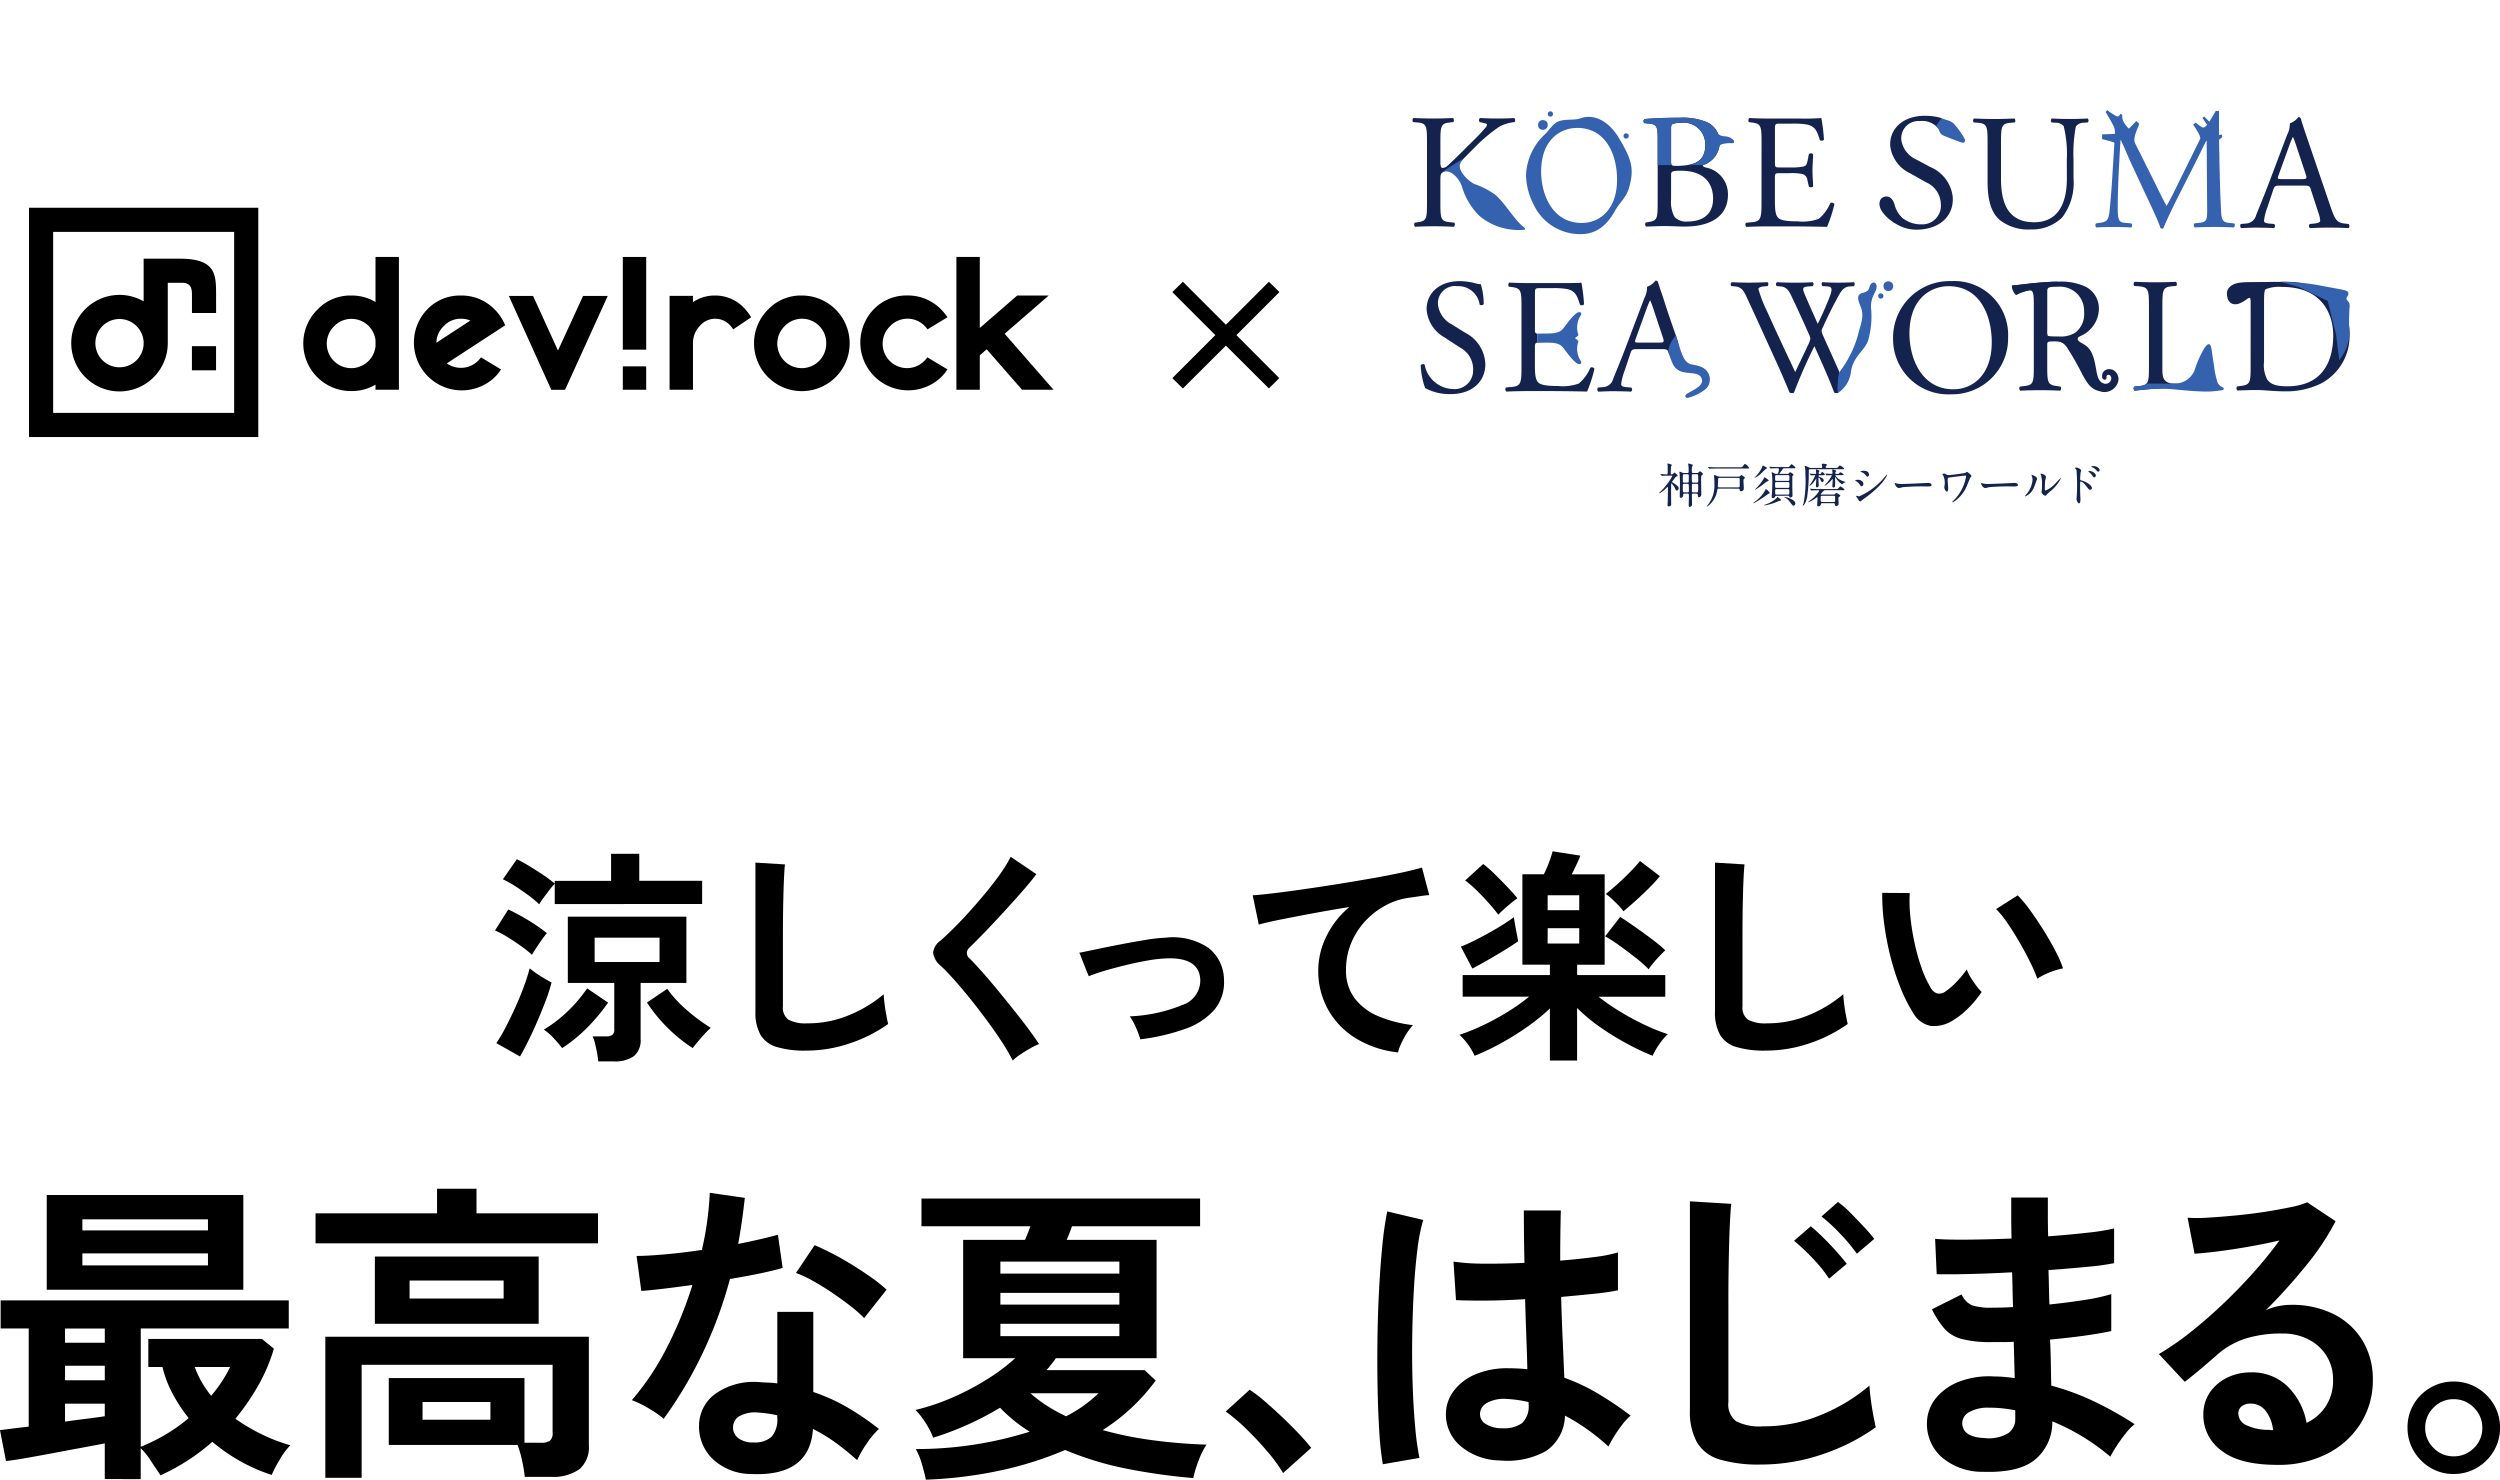 <svg xmlns="http://www.w3.org/2000/svg" xmlns:xlink="http://www.w3.org/1999/xlink" width="258.414" height="152.948" viewBox="0 0 258.414 152.948">
  <defs>
    <linearGradient id="linear-gradient" x1="-33.135" y1="24.512" x2="-33.595" y2="23.511" gradientUnits="objectBoundingBox">
      <stop offset="0" stop-color="#3462af"/>
      <stop offset="0.658" stop-color="#3462af"/>
      <stop offset="1" stop-color="#14224e"/>
    </linearGradient>
    <linearGradient id="linear-gradient-2" x1="-47.071" y1="101.124" x2="-46.517" y2="100.916" xlink:href="#linear-gradient"/>
    <linearGradient id="linear-gradient-3" x1="-15.004" y1="10.741" x2="-15.004" y2="11.461" xlink:href="#linear-gradient"/>
    <linearGradient id="linear-gradient-4" x1="-74.318" y1="53.555" x2="-73.357" y2="54.248" gradientUnits="objectBoundingBox">
      <stop offset="0" stop-color="#14224e"/>
      <stop offset="0.342" stop-color="#3462af"/>
      <stop offset="1" stop-color="#3462af"/>
    </linearGradient>
    <linearGradient id="linear-gradient-5" x1="-97.642" y1="50.023" x2="-98.405" y2="49.016" gradientUnits="objectBoundingBox">
      <stop offset="0" stop-color="#14224e"/>
      <stop offset="0.342" stop-color="#3462af"/>
    </linearGradient>
    <linearGradient id="linear-gradient-6" x1="-48.164" y1="-815.446" x2="-49.037" y2="-815.453" xlink:href="#linear-gradient"/>
    <radialGradient id="radial-gradient" cx="0.514" cy="0.523" r="0.535" gradientTransform="translate(2.174) scale(1.109 1)" gradientUnits="objectBoundingBox">
      <stop offset="0.062" stop-color="#003168"/>
      <stop offset="0.734" stop-color="#003168"/>
      <stop offset="1" stop-color="#3462af"/>
    </radialGradient>
    <linearGradient id="linear-gradient-7" x1="-55.178" y1="59.354" x2="-54.695" y2="59.333" gradientUnits="objectBoundingBox">
      <stop offset="0" stop-color="#3462af"/>
      <stop offset="0.3" stop-color="#3462af"/>
      <stop offset="0.7" stop-color="#14224e"/>
    </linearGradient>
    <linearGradient id="linear-gradient-8" x1="-30.116" y1="16.911" x2="-30.623" y2="17.144" xlink:href="#linear-gradient-7"/>
    <linearGradient id="linear-gradient-9" x1="-25.284" y1="19.217" x2="-25.96" y2="18.34" gradientUnits="objectBoundingBox">
      <stop offset="0" stop-color="#3462af"/>
      <stop offset="0.658" stop-color="#3462af"/>
      <stop offset="0.962" stop-color="#14224e"/>
    </linearGradient>
    <linearGradient id="linear-gradient-10" x1="-23.509" y1="28.182" x2="-22.626" y2="27.876" gradientUnits="objectBoundingBox">
      <stop offset="0.313" stop-color="#14224e"/>
      <stop offset="0.585" stop-color="#3462af"/>
      <stop offset="1" stop-color="#3462af"/>
    </linearGradient>
    <linearGradient id="linear-gradient-11" x1="-51.566" y1="21.586" x2="-51.965" y2="20.901" gradientUnits="objectBoundingBox">
      <stop offset="0" stop-color="#3462af"/>
      <stop offset="0.437" stop-color="#3462af"/>
      <stop offset="0.665" stop-color="#14224e"/>
    </linearGradient>
    <radialGradient id="radial-gradient-2" cx="0.055" cy="0.625" r="0.777" gradientTransform="matrix(0.75, -0.964, 0.927, 0.09, -25.423, -42.065)" gradientUnits="objectBoundingBox">
      <stop offset="0.5" stop-color="#14224e"/>
      <stop offset="0.997" stop-color="#3462af"/>
    </radialGradient>
    <linearGradient id="linear-gradient-12" x1="-23.453" y1="27.755" x2="-23.487" y2="28.695" gradientUnits="objectBoundingBox">
      <stop offset="0" stop-color="#3462af"/>
      <stop offset="0.4" stop-color="#3462af"/>
      <stop offset="0.8" stop-color="#14224e"/>
    </linearGradient>
  </defs>
  <g id="グループ_14042" data-name="グループ 14042" transform="translate(-210 -159)">
    <g id="グループ_13891" data-name="グループ 13891" transform="translate(18.656 116.196)">
      <g id="グループ_13879" data-name="グループ 13879" transform="translate(312.523 71.927)">
        <path id="パス_118215" data-name="パス 118215" d="M368.006,96.365l-1.088-1.07,4.446-4.446L366.918,86.4l1.088-1.07,4.446,4.446,4.446-4.446,1.089,1.07-4.446,4.446,4.428,4.446-1.07,1.07-4.446-4.428Z" transform="translate(-366.918 -85.332)"/>
      </g>
      <g id="グループ_13886" data-name="グループ 13886" transform="translate(194.344 64.278)">
        <g id="グループ_13882" data-name="グループ 13882">
          <g id="グループ_13880" data-name="グループ 13880">
            <path id="パス_118216" data-name="パス 118216" d="M215.548,76.657V95.366H196.839V76.657h18.709m2.494-2.495h-23.7v23.7h23.7v-23.7Z" transform="translate(-194.344 -74.162)"/>
          </g>
          <g id="グループ_13881" data-name="グループ 13881" transform="translate(4.366 5.265)">
            <path id="パス_118217" data-name="パス 118217" d="M211.945,81.851H208.2v4.411a4.989,4.989,0,1,0,2.495,4.32c0-.06,0-.121,0-.18V84.346h1.493c.89,0,1.007.559,1.007,1.247v1.871h2.494V85.593C215.686,83.527,215.7,81.851,211.945,81.851Zm-6.237,11.226a2.495,2.495,0,1,1,2.493-2.54c0,.015,0,.03,0,.045s0,.03,0,.045A2.494,2.494,0,0,1,205.708,93.077Z" transform="translate(-200.719 -81.851)"/>
          </g>
          <rect id="長方形_8414" data-name="長方形 8414" width="2.494" height="2.495" transform="translate(16.838 14.308)"/>
        </g>
        <g id="グループ_13885" data-name="グループ 13885" transform="translate(28.377 5.086)">
          <rect id="長方形_8415" data-name="長方形 8415" width="2.418" height="9.583" transform="translate(33 0)"/>
          <rect id="長方形_8416" data-name="長方形 8416" width="2.417" height="2.417" transform="translate(33 11.309)"/>
          <path id="パス_118218" data-name="パス 118218" d="M243.22,86.246a4.814,4.814,0,0,0-2.51-.671,4.683,4.683,0,0,0-3.492,1.455,4.92,4.92,0,0,0,3.492,8.422,4.861,4.861,0,0,0,2.51-.662v.527h2.417V81.589H243.22Zm0,4.6a2.528,2.528,0,1,1-4.267-2.109A2.5,2.5,0,0,1,243.22,90.2Z" transform="translate(-235.782 -81.589)"/>
          <path id="パス_118219" data-name="パス 118219" d="M308.712,87.41a4.684,4.684,0,0,0-3.492,1.455,4.942,4.942,0,1,0,3.492-1.455Zm2.529,4.948a2.529,2.529,0,1,1-4.285-1.789,2.477,2.477,0,0,1,3.558-.013A2.429,2.429,0,0,1,311.241,92.358Z" transform="translate(-257.216 -83.424)"/>
          <path id="パス_118220" data-name="パス 118220" d="M271.847,93.121l-2.573-5.646h-2.507l4.388,9.7h1.424l4.409-9.7h-2.549Z" transform="translate(-245.548 -83.444)"/>
          <g id="グループ_13883" data-name="グループ 13883" transform="translate(57.471 3.986)">
            <path id="パス_118221" data-name="パス 118221" d="M326.717,93.8a2.914,2.914,0,0,1-.3.355,2.521,2.521,0,1,1-3.539-3.59,2.477,2.477,0,0,1,3.557-.013,2.6,2.6,0,0,1,.3.355l2.056-1.249a5.03,5.03,0,0,0-.662-.816,4.775,4.775,0,0,0-3.492-1.436,4.684,4.684,0,0,0-3.492,1.455,4.946,4.946,0,0,0,7,6.985,5,5,0,0,0,.648-.8Z" transform="translate(-319.706 -87.41)"/>
          </g>
          <g id="グループ_13884" data-name="グループ 13884" transform="translate(11.327 3.986)">
            <path id="パス_118222" data-name="パス 118222" d="M259.033,94.159a2.528,2.528,0,0,1-3.23.266l3.934-2.565,2.1-1.368a4.573,4.573,0,0,0-.333-.668,4.936,4.936,0,0,0-.759-.978,4.776,4.776,0,0,0-3.492-1.436,4.683,4.683,0,0,0-3.492,1.455,4.946,4.946,0,0,0,7,6.985,5,5,0,0,0,.648-.8L259.334,93.8A2.913,2.913,0,0,1,259.033,94.159Zm-3.539-3.59a2.359,2.359,0,0,1,1.757-.759,2.531,2.531,0,0,1,.988.184l-3.514,2.3A2.4,2.4,0,0,1,255.494,90.569Z" transform="translate(-252.322 -87.41)"/>
          </g>
          <path id="パス_118223" data-name="パス 118223" d="M298.867,88.845a4.093,4.093,0,0,0-3.143-1.436,3.964,3.964,0,0,0-2.274.685v-.651h-2.418v9.708h2.418V92.309a2.533,2.533,0,0,1,.693-1.741,2.079,2.079,0,0,1,3.2-.013,2.556,2.556,0,0,1,.266.355l1.851-1.249A5,5,0,0,0,298.867,88.845Z" transform="translate(-253.197 -83.423)"/>
          <path id="パス_118224" data-name="パス 118224" d="M341.108,95.316h3.258l-5.055-5.788,4.555-3.953h-3.258l-3.865,3.355v-7.34h-2.418V95.316h2.418V91.757l.715-.621Z" transform="translate(-266.843 -81.589)"/>
        </g>
      </g>
      <g id="グループ_13890" data-name="グループ 13890" transform="translate(325.242 42.804)">
        <rect id="長方形_8417" data-name="長方形 8417" width="121.102" height="64.506" transform="translate(0)" fill="none"/>
        <g id="グループ_13889" data-name="グループ 13889" transform="translate(12.11 11.382)">
          <g id="グループ_13887" data-name="グループ 13887" transform="translate(25.493 36.516)">
            <path id="パス_118225" data-name="パス 118225" d="M441.411,114.019c-.136,0-.446,0-.62.01a.764.764,0,0,1-.1.015c-.019,0-.029-.015-.044-.034l-.092-.112c-.019-.019-.024-.024-.024-.034s.01-.01.019-.01c.1,0,.523.034.61.034.126,0,.126-.044.126-.441v-.368c0-.039-.029-.209-.029-.243s0-.077.058-.077c.01,0,.31.088.31.092.038.014.087.049.087.087,0,.019-.068.092-.077.112a4.513,4.513,0,0,0-.034.649c0,.151,0,.189.092.189a.2.2,0,0,0,.155-.068c.107-.107.121-.116.15-.116s.325.262.325.329c0,.034-.005.034-.107.053-.073.01-.155.121-.334.364-.131.175-.145.194-.145.213s0,.034.073.073a2.526,2.526,0,0,1,.514.378.255.255,0,0,1,.092.2.241.241,0,0,1-.2.247c-.068,0-.077-.019-.155-.194a2.011,2.011,0,0,0-.388-.557c-.029,0-.029.038-.029.053,0,.14-.01.781-.01.906,0,.194.01,1.052.01,1.226,0,.082,0,.1-.092.155a.272.272,0,0,1-.145.044c-.112,0-.14-.053-.14-.136s.024-.359.024-.422c0-.247.02-1.071.02-1.3,0-.145,0-.16-.029-.16a.653.653,0,0,0-.107.088,3.768,3.768,0,0,1-.741.591c-.014,0-.025-.01-.025-.034s.025-.058.088-.116a6.575,6.575,0,0,0,1.255-1.628c0-.063-.062-.063-.116-.063Zm2.515,1.851c-.14,0-.14.063-.14.247,0,.116.014.707.014.838a.275.275,0,0,1-.044.184.291.291,0,0,1-.2.107c-.1,0-.1-.107-.1-.146,0-.068.02-.8.02-.886,0-.305,0-.344-.145-.344h-.31c-.136,0-.136.077-.136.189a.261.261,0,0,1-.223.252c-.131,0-.131-.131-.131-.179,0-.189.019-1.1.019-1.313,0-.179-.014-.877-.029-1a1.259,1.259,0,0,1-.029-.155c0-.014,0-.058.049-.058.01,0,.228.088.242.1a.518.518,0,0,0,.223.039h.305c.14,0,.14-.068.14-.194s0-.272-.014-.475c0-.034-.034-.208-.034-.247s.01-.073.053-.073a1.249,1.249,0,0,1,.126.044c.267.073.3.082.3.14a1.167,1.167,0,0,1-.082.146,1.887,1.887,0,0,0-.02.484c0,.077,0,.175.146.175h.368a.19.19,0,0,0,.165-.058c.087-.082.121-.112.16-.112.063,0,.3.175.3.276,0,.044-.014.058-.092.121s-.088.068-.088.388c0,.151.01.906.01,1.081,0,.068.01.407.01.485,0,.3-.228.32-.242.32-.116,0-.116-.121-.116-.228,0-.131-.073-.14-.155-.14Zm-.606-1.134a.126.126,0,0,0,.131-.068c.015-.038.015-.416.015-.479,0-.286,0-.32-.146-.32h-.329c-.049,0-.112.01-.131.063a3.736,3.736,0,0,0-.014.455c0,.31,0,.349.145.349Zm-.329.126c-.145,0-.145.058-.145.281,0,.475,0,.528.038.567a.153.153,0,0,0,.112.034h.335c.145,0,.145-.063.145-.252,0-.63-.015-.63-.155-.63Zm1.3-.126c.151,0,.151-.058.151-.325,0-.542-.01-.542-.155-.542h-.368c-.145,0-.145.058-.145.252a4.879,4.879,0,0,0,.02.557c.029.058.1.058.131.058Zm-.368.126c-.141,0-.141,0-.141.538,0,.31,0,.344.146.344h.363a.12.12,0,0,0,.127-.063,5.755,5.755,0,0,0,.019-.664c0-.121-.044-.155-.146-.155Z" transform="translate(-440.403 -112.749)" fill="#14224e"/>
            <path id="パス_118226" data-name="パス 118226" d="M448.836,115.387c-.136,0-.136.034-.165.194a2.523,2.523,0,0,1-1.057,1.676.021.021,0,0,1-.019-.019,1.036,1.036,0,0,1,.083-.131,3.274,3.274,0,0,0,.7-2.239c0-.116,0-.383-.024-.635,0-.034-.014-.175-.014-.2s0-.049.038-.049.33.121.393.14a.8.8,0,0,0,.218.029h1.875a.247.247,0,0,0,.189-.077c.078-.073.088-.083.116-.083.049,0,.364.213.364.281,0,.029-.112.126-.126.15a.285.285,0,0,0-.024.126c0,.121.034.668.034.78s0,.325-.29.325c-.116,0-.116-.024-.136-.164-.015-.1-.1-.1-.155-.1ZM451,113.182c.218,0,.242,0,.335-.125.131-.19.145-.209.2-.209.121,0,.412.305.412.4,0,.068-.024.068-.251.068h-3.1c-.427,0-.567.01-.611.01a.934.934,0,0,1-.106.014c-.015,0-.025-.014-.039-.034l-.1-.111c-.019-.02-.019-.025-.019-.029a.013.013,0,0,1,.014-.014c.034,0,.184.019.218.019.238.01.436.014.664.014Zm-.155,2.079c.092,0,.15-.024.15-.14s0-.6,0-.712c0-.131-.1-.131-.16-.131h-1.9c-.17,0-.175.043-.175.3,0,.083-.024.47-.024.557,0,.126.092.126.145.126Z" transform="translate(-442.67 -112.78)" fill="#14224e"/>
            <path id="パス_118227" data-name="パス 118227" d="M455.922,115.442a1.128,1.128,0,0,1,.4.4c0,.039-.014.044-.145.087a13.352,13.352,0,0,1-1.522.984c-.014,0-.029,0-.029-.019,0-.029.126-.131.179-.17a3.492,3.492,0,0,0,1.071-1.211C455.878,115.481,455.883,115.442,455.922,115.442Zm-.31-2.432c.019,0,.383.2.383.2a.06.06,0,0,1,.029.053c0,.038-.024.053-.1.092a6.122,6.122,0,0,0-.485.455,2.257,2.257,0,0,1-.673.466c-.01,0-.02,0-.02-.015s.208-.227.233-.252a3.332,3.332,0,0,0,.567-.857,1.053,1.053,0,0,1,.029-.131A.056.056,0,0,1,455.612,113.01Zm.194,1.221c.029.019.373.257.388.281s0,.025,0,.039c0,.053-.014.058-.16.107-.063.019-.5.382-.6.451-.2.14-.6.407-.62.407a.018.018,0,0,1-.019-.019,1.421,1.421,0,0,1,.189-.208,4.91,4.91,0,0,0,.7-.907.717.717,0,0,1,.068-.136A.064.064,0,0,1,455.806,114.231Zm1.58,2.229c.1.077.1.1.1.121,0,.063-.068.063-.16.073-.039,0-.34.14-.4.164a5.619,5.619,0,0,1-1.144.315c-.014,0-.053,0-.053-.029s.01-.014.1-.049a3.4,3.4,0,0,0,1.183-.664,1.375,1.375,0,0,0,.077-.126C457.109,116.246,457.138,116.271,457.386,116.46Zm-.359-.32c-.034,0-.121,0-.145.063a.235.235,0,0,1-.228.17c-.131,0-.136-.092-.136-.131,0-.024.024-.334.029-.392.029-.465.034-.911.034-1.09a5.46,5.46,0,0,0-.039-.838c0-.029-.029-.16-.029-.184s.024-.034.044-.034a1.758,1.758,0,0,1,.3.151.349.349,0,0,0,.126.019h.083c.073,0,.1-.014.145-.155a1.208,1.208,0,0,0,.053-.325c0-.088-.039-.1-.112-.1h-.16c-.17,0-.373,0-.471.014-.014,0-.087.01-.1.01s-.029-.01-.044-.029l-.092-.112c-.019-.024-.024-.024-.024-.034s.01-.01.019-.01c.034,0,.184.015.214.015.223.01.441.019.664.019h.911c.2,0,.223,0,.262-.039s.193-.257.242-.257c.029,0,.392.277.392.349s-.062.073-.2.073h-.95c-.106,0-.121.025-.271.242a3.818,3.818,0,0,0-.228.315c0,.024.029.024.049.024h.8c.068,0,.087,0,.15-.077.029-.039.078-.1.107-.1s.349.179.349.257c0,.029-.019.049-.082.116a.116.116,0,0,0-.038.1v1.1c0,.131.019.722.019.844,0,.169-.179.2-.252.2s-.068-.039-.082-.1c-.02-.082-.088-.082-.131-.082Zm-.01-1.42c-.151,0-.151.087-.151.155,0,.427,0,.441.156.441H458.2c.151,0,.151-.039.151-.378,0-.145,0-.218-.146-.218Zm1.182-.126c.151,0,.151-.049.151-.315,0-.223,0-.277-.151-.277h-1.182a.15.15,0,0,0-.116.034c-.029.034-.029.063-.029.339,0,.155,0,.218.145.218Zm-.01,1.42c.155,0,.155-.049.155-.334,0-.175,0-.233-.155-.233h-1.158c-.145,0-.155.058-.155.184,0,.344,0,.383.16.383Zm-.349.232c.121,0,1.124.267,1.124.693a.23.23,0,0,1-.189.218c-.082,0-.1-.025-.3-.281a1.854,1.854,0,0,0-.538-.542.92.92,0,0,1-.116-.063C457.816,116.261,457.822,116.246,457.841,116.246Z" transform="translate(-444.887 -112.787)" fill="#14224e"/>
            <path id="パス_118228" data-name="パス 118228" d="M465.427,113.235c.2,0,.227,0,.31-.092.122-.145.136-.16.17-.16.063,0,.431.237.431.315s-.029.068-.257.068h-3.2c-.184,0-.184.034-.184.276a17.6,17.6,0,0,1-.165,2.573c-.145.732-.4.921-.446.921-.014,0-.019-.014-.019-.029s.077-.175.087-.208a11.951,11.951,0,0,0,.194-2.99,3.148,3.148,0,0,0-.053-.742c0-.019-.029-.1-.029-.111,0-.029.014-.039.034-.039a1.489,1.489,0,0,1,.325.126c.175.088.208.092.286.092h1.037c.068,0,.136,0,.136-.116,0-.039-.044-.218-.044-.257s.034-.063.082-.063.455.019.455.116c0,.029-.01.038-.092.121a.138.138,0,0,0-.034.106c0,.092.025.092.155.092Zm-.155,2.752c.077,0,.1-.014.165-.088.01-.014.068-.073.112-.073s.407.194.407.271c0,.049-.049.083-.136.146-.053.043-.063.058-.063.121,0,.019.024.518.024.538a.228.228,0,0,1-.242.262c-.145,0-.145-.087-.145-.164,0-.121-.1-.121-.14-.121h-1.158c-.039,0-.126,0-.141.087a.25.25,0,0,1-.281.233c-.092,0-.107-.063-.107-.121,0-.1.034-.611.034-.722,0-.029,0-.1-.029-.1s-.049.019-.116.073a3.074,3.074,0,0,1-.809.451s-.024,0-.024-.014.01-.029.063-.058.087-.063.15-.112c.77-.591.931-.979.931-1.008s-.029-.043-.053-.043c-.179,0-.407,0-.6.01-.014,0-.131.014-.14.014s-.029-.01-.044-.029l-.092-.112c-.024-.024-.024-.024-.024-.034s.014-.01.019-.01c.029,0,.179.014.213.014.14.005.388.02.664.02h1.739c.2,0,.223,0,.262-.034s.194-.237.252-.237.421.266.421.334c0,.034-.038.053-.077.058a1.442,1.442,0,0,1-.179,0h-1.672a.281.281,0,0,0-.247.087,2.472,2.472,0,0,0-.277.305c0,.053.049.053.077.053Zm-2.466-2.122c-.02-.02-.02-.025-.02-.029s0-.014.015-.014c.053,0,.484.034.566.034.063,0,.092-.029.092-.092,0-.014-.025-.291-.025-.31s.01-.058.049-.058c.014,0,.155.058.184.068.1.029.14.044.14.082,0,.02-.053.078-.058.092a.215.215,0,0,0-.029.121c0,.1.049.1.112.1.087,0,.1,0,.145-.087.034-.073.063-.112.107-.112.077,0,.271.209.271.257,0,.073-.092.073-.262.073h-.3a.077.077,0,0,0-.087.078.088.088,0,0,0,.073.082c.232.087.46.175.46.388a.168.168,0,0,1-.14.16c-.068,0-.116-.058-.179-.209-.029-.077-.126-.262-.189-.262-.024,0-.029.029-.034.053,0,.049,0,.164,0,.213,0,.088.029.519.029.543a.2.2,0,0,1-.175.208c-.112,0-.116-.112-.116-.145,0-.087.039-.616.039-.717,0-.025,0-.049-.01-.049-.029.043-.238.353-.291.412a1.411,1.411,0,0,1-.426.368.011.011,0,0,1-.01-.01,3.535,3.535,0,0,1,.2-.3,5.046,5.046,0,0,0,.421-.766c0-.049-.049-.053-.073-.053-.049,0-.305.025-.344.025-.015,0-.025-.015-.044-.034Zm2.461,2.888c.155,0,.155-.034.155-.34,0-.252-.005-.3-.155-.3h-1.192c-.136,0-.15.048-.15.174,0,.446,0,.466.16.466Zm.252-2.772c-.029,0-.073,0-.073.039a1.384,1.384,0,0,0,.707.542c.053.025.359.131.359.14s-.025.025-.053.029a.494.494,0,0,0-.218.112c-.014.014-.082.087-.1.087a1.925,1.925,0,0,1-.562-.547c-.039-.058-.112-.17-.14-.214-.02,0-.02.053-.02.107,0,.112,0,.659,0,.751s-.029.232-.169.232c-.116,0-.116-.106-.116-.155,0-.025.039-.567.039-.674,0-.019,0-.048-.02-.048s-.029.014-.044.029a2.8,2.8,0,0,1-.411.422,1.241,1.241,0,0,1-.373.242s-.014,0-.014-.01a1.915,1.915,0,0,1,.175-.194,3.75,3.75,0,0,0,.591-.853c0-.034-.044-.034-.063-.034-.068,0-.417.02-.455.02-.014,0-.025-.01-.044-.029l-.092-.111c-.02-.025-.02-.025-.02-.034s.01-.01.015-.01c.092,0,.538.029.634.029.058,0,.1-.014.1-.112,0-.038-.034-.232-.034-.276s.019-.073.053-.073c.019,0,.169.053.2.063.15.049.164.053.164.092a.554.554,0,0,1-.053.088.215.215,0,0,0-.043.131c0,.092.063.092.145.092.184,0,.2,0,.247-.058s.082-.106.136-.106.325.16.325.227-.107.063-.262.063Z" transform="translate(-447.232 -112.765)" fill="#14224e"/>
            <path id="パス_118229" data-name="パス 118229" d="M470.843,115.224c0,.1-.073.242-.189.242-.073,0-.1-.029-.17-.15a1.171,1.171,0,0,0-.441-.4c-.014-.01-.044-.029-.044-.049,0-.068.277-.073.34-.073C470.547,114.793,470.843,114.987,470.843,115.224Zm-.6,1.5c-.014-.024-.1-.126-.116-.15a.21.21,0,0,1-.029-.092c0-.019.014-.034.044-.034s.227.063.266.063a7.211,7.211,0,0,0,2.67-2.04,2.267,2.267,0,0,1,.208-.218.018.018,0,0,1,.019.019c0,.053-.426,1.091-2.432,2.5-.058.038-.29.257-.353.257C470.416,117.027,470.367,116.949,470.246,116.726Zm1.178-2.466c0,.111-.077.218-.155.218-.053,0-.077-.019-.252-.228a.846.846,0,0,0-.416-.257c-.019,0-.073-.019-.073-.034a.576.576,0,0,1,.373-.092C471.424,113.867,471.424,114.245,471.424,114.26Z" transform="translate(-449.732 -113.101)" fill="#14224e"/>
            <path id="パス_118230" data-name="パス 118230" d="M479.325,115.7c.029,0,.083,0,.107,0,.3,0,.34.179.34.213,0,.136-.2.151-.4.151-.112,0-.6-.01-.693-.01-.668,0-1.778.063-1.894.088-.058.01-.32.087-.378.087-.208,0-.431-.3-.431-.465,0-.029.014-.058.038-.058s.141.053.165.058a2.653,2.653,0,0,0,.592.044C476.927,115.807,478.618,115.744,479.325,115.7Z" transform="translate(-451.614 -113.679)" fill="#14224e"/>
            <path id="パス_118231" data-name="パス 118231" d="M485.514,114.413c-.068,0-1.3.15-1.614.2-.2.029-.2.053-.2.349,0,.116.053.64.053.746,0,.063,0,.359-.126.359s-.276-.266-.276-.441a1.015,1.015,0,0,1,.034-.218,1.287,1.287,0,0,0,.014-.218,1.719,1.719,0,0,0-.155-.77.852.852,0,0,1-.087-.14c0-.034.1-.073.175-.073s.106.019.252.107c.034.024.072.048.257.048.145,0,1.56-.179,1.686-.233.029-.01.131-.1.155-.1.063,0,.475.32.475.422,0,.043-.126.194-.145.232-.053.116-.272.659-.32.77a3.643,3.643,0,0,1-1.274,1.609,1.036,1.036,0,0,1-.218.112.028.028,0,0,1-.029-.029.863.863,0,0,1,.145-.165,4.489,4.489,0,0,0,1.046-1.594,4.673,4.673,0,0,0,.242-.877C485.6,114.457,485.6,114.413,485.514,114.413Z" transform="translate(-453.878 -113.153)" fill="#14224e"/>
            <path id="パス_118232" data-name="パス 118232" d="M492.365,115.7c.029,0,.083,0,.107,0,.3,0,.339.179.339.213,0,.136-.2.151-.4.151-.112,0-.6-.01-.693-.01-.668,0-1.778.063-1.895.088-.058.01-.32.087-.378.087-.208,0-.431-.3-.431-.465,0-.029.014-.058.038-.058s.14.053.165.058a2.646,2.646,0,0,0,.591.044C489.967,115.807,491.657,115.744,492.365,115.7Z" transform="translate(-455.725 -113.679)" fill="#14224e"/>
            <path id="パス_118233" data-name="パス 118233" d="M496.547,115.735a1.686,1.686,0,0,1-.9.921.023.023,0,0,1-.024-.025,1.412,1.412,0,0,1,.194-.257,2.566,2.566,0,0,0,.586-1.42,1.062,1.062,0,0,0-.082-.416.37.37,0,0,1-.02-.088c0-.014.005-.024.025-.024s.547.164.547.412C496.877,114.854,496.63,115.551,496.547,115.735Zm.785.451c0-.024.024-.15.029-.174.014-.092.02-.475.02-.6a2.953,2.953,0,0,0-.092-.911,1.244,1.244,0,0,1-.063-.175c0-.019.019-.024.029-.024.025,0,.533.087.533.339,0,.058-.068.31-.077.364-.02.131-.039.717-.039.877,0,.063,0,.16.092.16a2.88,2.88,0,0,0,1.057-.79c.082-.082.494-.518.514-.518a.021.021,0,0,1,.019.019,4.068,4.068,0,0,1-1.129,1.386,2.7,2.7,0,0,0-.335.31c-.082.092-.126.125-.16.131C497.59,116.608,497.333,116.321,497.333,116.186Z" transform="translate(-457.81 -113.24)" fill="#14224e"/>
            <path id="パス_118234" data-name="パス 118234" d="M503.271,113.308c.175,0,.523.155.523.31,0,.034-.048.174-.053.2a6.108,6.108,0,0,0-.049.679c0,.1.024.121.16.15.31.073,1.052.427,1.052.785a.169.169,0,0,1-.179.17c-.116,0-.121-.01-.455-.441-.136-.175-.364-.407-.514-.407-.053,0-.068,0-.068.358,0,.514,0,.77.024,1.207,0,.053.01.175.01.247,0,.116,0,.441-.14.441s-.271-.329-.271-.455c0-.02.019-.121.019-.141a19.265,19.265,0,0,0-.014-2.82.538.538,0,0,0-.17-.223.037.037,0,0,1-.01-.019C503.145,113.313,503.266,113.308,503.271,113.308Zm2.04.829c0,.063-.053.184-.15.184-.073,0-.116-.049-.242-.233a1.36,1.36,0,0,0-.315-.315c-.019-.014-.068-.058-.068-.077s.044-.034.087-.034C504.967,113.662,505.311,113.919,505.311,114.136Zm.392-.553c0,.053-.038.145-.126.145-.106,0-.164-.077-.252-.188a1.216,1.216,0,0,0-.416-.277c-.049-.019-.063-.044-.063-.053,0-.029.058-.058.184-.058C505.378,113.153,505.7,113.347,505.7,113.584Z" transform="translate(-460.176 -112.876)" fill="#14224e"/>
          </g>
          <g id="グループ_13888" data-name="グループ 13888">
            <path id="パス_118235" data-name="パス 118235" d="M500.521,91.021a3.129,3.129,0,0,0,2.115-2.825,2.521,2.521,0,0,0-1.4-2.368,5.988,5.988,0,0,0-2.825-.507c-1.657,0-3.788.311-4.735.4-.136.068.277,1.064.465.941a4.224,4.224,0,0,1,1.056-.394c.68-.147.712.055.712,1.663V94c0,1.776-.034,2-1.015,2.114l-.423.051a.326.326,0,0,0,.034.423c.8-.034,1.4-.051,2.115-.051.677,0,1.252.016,2.013.051a.331.331,0,0,0,.034-.423l-.355-.051c-.981-.135-1.015-.338-1.015-2.114V91.867c0-.355.034-.372.8-.372a1.208,1.208,0,0,1,1.2.541m.964-1.489a2.831,2.831,0,0,1-1.742.44c-.863,0-1.117-.034-1.168-.085a1.332,1.332,0,0,1-.051-.558V86.387c0-.474.051-.541,1.1-.541a2.491,2.491,0,0,1,2.706,2.6A2.424,2.424,0,0,1,500.25,90.547Z" transform="translate(-431.691 -67.587)" fill="#14224e"/>
            <path id="パス_118236" data-name="パス 118236" d="M500.129,94.069a1.208,1.208,0,0,1,1.2.541,29.665,29.665,0,0,1,1.653,2.893c.558,1.035.944,1.526,1.791,1.719a1.461,1.461,0,0,0,1.937-1.228,1.1,1.1,0,0,0-.437-.894.911.911,0,0,0-.808-.114.677.677,0,0,0-.453.635c-.026.259.119.441.3.405a.186.186,0,0,0,.153-.209c0-.136-.025-.215.134-.284s.383.112.366.39a.6.6,0,0,1-.9.446c-.877-.375-.477-2.377-1.4-3.544-.49-.622-1.379-.678-1.131-1.149a.578.578,0,0,1,.266-.189" transform="translate(-433.735 -70.162)" fill="url(#linear-gradient)"/>
            <path id="パス_118237" data-name="パス 118237" d="M498.406,85.321c-1.657,0-3.788.311-4.735.4-.136.068.277,1.064.465.941a4.224,4.224,0,0,1,1.056-.394" transform="translate(-431.691 -67.587)" fill="url(#linear-gradient-2)"/>
            <path id="パス_118238" data-name="パス 118238" d="M475.709,91.207a5.847,5.847,0,0,1,6.021-5.971,5.567,5.567,0,0,1,5.869,5.8,5.775,5.775,0,0,1-5.869,5.9A5.7,5.7,0,0,1,475.709,91.207Zm10.2.355c0-2.791-1.235-5.8-4.465-5.8-1.76,0-4.043,1.2-4.043,4.905,0,2.5,1.218,5.751,4.55,5.751C483.98,96.417,485.908,94.894,485.908,91.562Z" transform="translate(-426.038 -67.561)" fill="#14224e"/>
            <path id="パス_118239" data-name="パス 118239" d="M535.415,67.987c-.119-.372-.186-.423-.692-.423h-2.551c-.422,0-.523.051-.642.405l-.591,1.774a6.45,6.45,0,0,0-.371,1.4c0,.2.084.3.49.338l.557.051a.272.272,0,0,1-.033.423c-.44-.034-.964-.034-1.757-.051-.557,0-1.165.034-1.622.051a.333.333,0,0,1-.034-.423l.557-.051a1.122,1.122,0,0,0,1.014-.827c.3-.777.777-1.875,1.487-3.766l1.722-4.56a2.424,2.424,0,0,0,.287-1.2,1.9,1.9,0,0,0,.879-.642.239.239,0,0,1,.253.152c.219.743.49,1.52.743,2.263l2.314,6.79c.49,1.452.709,1.706,1.435,1.79l.456.051a.331.331,0,0,1,0,.423c-.692-.034-1.284-.051-2.043-.051-.811,0-1.452.034-1.943.051a.283.283,0,0,1-.034-.423l.49-.051c.354-.034.591-.135.591-.3a3.476,3.476,0,0,0-.22-.9Zm-3.344-1.5c-.136.388-.119.405.355.405H534.5c.49,0,.523-.068.372-.523l-.912-2.754c-.136-.405-.288-.861-.388-1.064h-.034a10.341,10.341,0,0,0-.405,1Z" transform="translate(-442.554 -59.76)" fill="#14224e"/>
            <path id="パス_118240" data-name="パス 118240" d="M455.09,63.207c0-1.757-.034-2.01-1.03-2.128l-.271-.034c-.1-.068-.067-.372.034-.423.726.034,1.3.051,1.993.051h3.175a22.671,22.671,0,0,0,2.28-.051,19.034,19.034,0,0,1,.271,2.247.333.333,0,0,1-.423.034c-.253-.794-.405-1.385-1.284-1.6a8.073,8.073,0,0,0-1.638-.1h-1.216c-.507,0-.507.034-.507.675v3.378c0,.473.051.473.557.473h.979a6.3,6.3,0,0,0,1.436-.1c.2-.068.32-.169.4-.592l.136-.692a.333.333,0,0,1,.439.017c0,.405-.068,1.064-.068,1.706,0,.608.068,1.25.068,1.621a.333.333,0,0,1-.439.017l-.153-.659a.721.721,0,0,0-.523-.642,5.638,5.638,0,0,0-1.3-.084h-.979c-.507,0-.557.016-.557.456v2.381c0,.9.051,1.47.321,1.757.2.2.557.388,2.043.388A4.938,4.938,0,0,0,461,71.044a4.238,4.238,0,0,0,1.2-1.638.311.311,0,0,1,.422.118,14.648,14.648,0,0,1-.76,2.347c-1.52-.034-3.023-.051-4.526-.051h-1.52c-.727,0-1.3.017-2.3.051a.329.329,0,0,1-.034-.423l.557-.051c.963-.084,1.047-.338,1.047-2.111Z" transform="translate(-419.014 -59.803)" fill="#14224e"/>
            <path id="パス_118241" data-name="パス 118241" d="M407.5,96.911a5.274,5.274,0,0,1-2.634-.625,7.786,7.786,0,0,1-.456-2.365c.084-.118.338-.152.405-.05a3.073,3.073,0,0,0,2.9,2.516,1.918,1.918,0,0,0,2.111-1.942,2.537,2.537,0,0,0-1.385-2.365l-1.6-1.047a3.6,3.6,0,0,1-1.824-2.9c0-1.6,1.25-2.9,3.445-2.9a6.52,6.52,0,0,1,1.571.22,2.281,2.281,0,0,0,.591.1,7.392,7.392,0,0,1,.3,2.061c-.068.1-.338.152-.423.051a2.213,2.213,0,0,0-2.3-1.909,1.77,1.77,0,0,0-2.01,1.875,2.657,2.657,0,0,0,1.436,2.078l1.351.844a3.8,3.8,0,0,1,2.111,3.243C411.1,95.645,409.693,96.911,407.5,96.911Z" transform="translate(-403.564 -67.557)" fill="#14224e"/>
            <path id="パス_118242" data-name="パス 118242" d="M497.474,64.982a12.177,12.177,0,0,0-.321-3.5,1.045,1.045,0,0,0-.844-.354l-.422-.034a.306.306,0,0,1,.034-.405c.642.034,1.267.051,1.925.051.709,0,1.165-.017,1.774-.051a.292.292,0,0,1,.034.405l-.405.034a.989.989,0,0,0-.844.4,15.111,15.111,0,0,0-.236,3.446V66.89a5.887,5.887,0,0,1-1.182,4.037,4.45,4.45,0,0,1-3.226,1.233,4.8,4.8,0,0,1-3.158-.929c-.9-.743-1.318-1.976-1.318-3.986V63.259c0-1.757-.034-2.043-1.013-2.128l-.422-.034c-.1-.068-.068-.355.034-.405.844.034,1.419.051,2.095.051.692,0,1.249-.017,2.077-.051.1.051.135.338.034.405l-.405.034c-.979.084-1.013.371-1.013,2.128v3.648c0,2.719.844,4.509,3.429,4.509,2.449,0,3.378-1.925,3.378-4.492Z" transform="translate(-429.845 -59.824)" fill="#14224e"/>
            <path id="パス_118243" data-name="パス 118243" d="M463.917,85.395c-.388.034-1.064.051-1.621.051-.625,0-1.132-.017-1.588-.051-.118.051-.152.236-.034.405l.507.034c.54.034.625.22.017,1.655-.372.912-.676,1.554-1,2.213-.473-1.047-.946-2.111-1.3-2.938-.32-.76-.3-.879.355-.929l.44-.034c.1-.136.084-.355-.034-.405-.388.034-1.013.051-1.858.051-.675,0-1.318-.017-1.807-.051a.261.261,0,0,0-.034.405l.405.034c.574.051.827.405,1.081.929.642,1.351,1.267,2.7,1.858,4.053a1.438,1.438,0,0,1,.135.439,3.052,3.052,0,0,1-.27.692c-.439.946-.9,1.891-1.3,2.736-.98-2.077-1.976-4.188-2.922-6.3a13.605,13.605,0,0,1-.878-2.263c0-.152.2-.253.557-.287l.389-.034c.1-.118.118-.355-.034-.405-.591.034-1.452.051-1.925.051-.524,0-1.283-.017-1.74-.051a.278.278,0,0,0-.05.405l.4.034c.709.068.912.524,1.233,1.216,1.1,2.347,2.145,4.695,3.226,7.042.219.49.878,2.01,1.165,2.719a.682.682,0,0,0,.253.051.361.361,0,0,0,.2-.051,51.864,51.864,0,0,1,2.111-4.8c.523,1.182,1.5,3.293,2.043,4.8a.544.544,0,0,0,.237.051.363.363,0,0,0,.2-.051l.1-2.128c-.558-1.283-1.149-2.55-1.723-3.851a1.292,1.292,0,0,1-.118-.4,1.388,1.388,0,0,1,.152-.406c.253-.591.963-2.06,1.318-2.685.372-.692.676-1.452,1.385-1.5l.49-.034C464.051,85.665,464.035,85.446,463.917,85.395Z" transform="translate(-418.314 -67.611)" fill="#14224e"/>
            <path id="パス_118244" data-name="パス 118244" d="M520.607,71.135l-.541-.051c-.794-.067-.777-.524-.829-1.37-.114-2.061-.169-5.216-.2-7.224.026-.019.33-.273.33-.273l-.055-.278c-.055.007-.263.07-.283.076,0-.177,0-2,0-2.506h-.338c-.151.273-.607,1.031-.659,1.111,0,0-.511-.5-.542-.533l-.178.14s.42.619.49.712c-.154.184-.331.332-.484.273a3.783,3.783,0,0,1-.7-.5l-.251.216c.3.449.831,1.259.707,1.495h0l-2.148,4.348c-.423.863-.846,1.741-1.3,2.536h-.034c-.406-.744-.778-1.522-1.166-2.317l-2.089-4.175c-.242-.554.377-1.674.446-1.98l-.3-.284-.763.79a2.443,2.443,0,0,1-.449-.54,1.25,1.25,0,0,1-.238-.887l-.2-.112s-.14.374-.378.266a6.99,6.99,0,0,1-.979-.644l-.17.19s.6.99.835,1.472a1.765,1.765,0,0,1,.129.8l-1.325.045v.492s.79.192,1,.273.29.036.262.242a.022.022,0,0,0,0,.012c-.057.982-.133,2.15-.186,3.025-.1,1.674-.186,2.6-.288,3.72-.1,1.183-.338,1.285-1.048,1.386l-.372.051a.334.334,0,0,0,.034.423c.575-.034,1.183-.051,1.724-.051.642,0,1.3.016,1.877.051.118-.051.135-.322.016-.423l-.642-.051c-.659-.051-.761-.321-.761-1.572,0-1.437.068-2.942.118-3.973.051-.981.1-1.961.169-3.01h.034c.372.778.727,1.657,1.082,2.434l1.522,3.263c.388.829,1.2,2.486,1.487,3.382a.208.208,0,0,0,.152.068.2.2,0,0,0,.169-.068c.3-.778,1.066-2.367,1.826-3.855l1.5-2.96c.338-.659.981-2.012,1.1-2.2h.034l.05,7.051c0,1.082,0,1.352-.828,1.437l-.49.051a.314.314,0,0,0,.034.423c.694-.034,1.455-.051,2.046-.051.609,0,1.3.016,1.995.051A.312.312,0,0,0,520.607,71.135Z" transform="translate(-435.668 -59.425)" fill="url(#linear-gradient-3)"/>
            <path id="パス_118245" data-name="パス 118245" d="M478.249,72.04a4.087,4.087,0,0,1-2.66-.708c-.356-.229-.542-1.285-.629-2.077.077-.124.328-.175.4-.077a3.08,3.08,0,0,0,3.071,2.324,1.922,1.922,0,0,0,1.983-2.082,2.541,2.541,0,0,0-1.541-2.273l-1.674-.942a3.61,3.61,0,0,1-2.017-2.784c-.105-1.605,1.058-2.988,3.253-3.133a6.55,6.55,0,0,1,1.523.1,4.4,4.4,0,0,1,.514.138,4.22,4.22,0,0,1,.509,1.6c-.061.105-.384.044-.475-.051-.14-.41-.214-.381-.6-.738a2.157,2.157,0,0,0-1.686-.51,1.773,1.773,0,0,0-1.886,2.008,2.661,2.661,0,0,0,1.573,1.982l1.407.755a3.812,3.812,0,0,1,2.326,3.1C481.763,70.535,480.445,71.895,478.249,72.04Z" transform="translate(-425.803 -59.694)" fill="#14224e"/>
            <path id="パス_118246" data-name="パス 118246" d="M482.183,61.454a1.239,1.239,0,0,1,.341.5.83.83,0,0,0,.336.438c.182.1,1.787.72,2.025.781s.363-.149.273-.374A8.343,8.343,0,0,0,484,61.181a1.649,1.649,0,0,0-.718-.347c-.136-.049-.435-.158-.526-.19" transform="translate(-428.079 -59.81)" fill="url(#linear-gradient-4)"/>
            <path id="パス_118247" data-name="パス 118247" d="M475.927,74.6a3.03,3.03,0,0,1-.711-1.282c-.2-.777-.716-.981-1.16-.786-.5.218-.523.945-.119,1.5a3.958,3.958,0,0,0,1.242,1.138C475.576,75.411,475.927,74.6,475.927,74.6Z" transform="translate(-425.391 -63.535)" fill="url(#linear-gradient-5)"/>
            <path id="パス_118248" data-name="パス 118248" d="M420.479,91.683c-.081,0-.238-.009-.238.377V94c0,.9.051,1.471.322,1.759.2.2.557.389,2.046.389a4.961,4.961,0,0,0,2.165-.253,4.253,4.253,0,0,0,1.2-1.641.311.311,0,0,1,.423.118,14.749,14.749,0,0,1-.761,2.351c-1.522-.034-3.027-.051-4.532-.051h-1.522c-.727,0-1.3.016-2.3.051a.328.328,0,0,1-.034-.423l.558-.051c.964-.084,1.048-.338,1.048-2.114V88.047c0-1.759-.034-2.013-1.031-2.131l-.271-.034c-.1-.068-.068-.373.034-.423.727.034,1.3.05,2,.05h3.18c1.083,0,2.08,0,2.283-.05a19.047,19.047,0,0,1,.271,2.249.333.333,0,0,1-.423.034c-.254-.8-.406-1.387-1.285-1.607a8.053,8.053,0,0,0-1.641-.1h-1.218c-.507,0-.507.034-.507.677v3.631c-.034.263.071.388.238.4" transform="translate(-407.592 -67.631)" fill="#14224e"/>
            <path id="パス_118249" data-name="パス 118249" d="M421.994,93.088c1.561-.014,2.238-.12,2.775.621.5.685,1.17,1.548,1.547,1.585.218.021.294-.164.169-.35a2.274,2.274,0,0,1-.289-1.821c.118-.24.014-.266-.193-.435-.041-.033-.107-.081-.107-.081s.066-.049.107-.082c.207-.168.311-.2.193-.435a2.274,2.274,0,0,1,.289-1.821c.125-.186.049-.37-.169-.35-.377.037-1.049.9-1.547,1.585-.537.741-1.263.6-2.775.638" transform="translate(-409.107 -69.036)" fill="url(#linear-gradient-6)"/>
            <path id="パス_118250" data-name="パス 118250" d="M429.876,62.585c-.672-1.121-2.125-2.635-3.988-1.976-.7.247-1.809-.031-2.5.453-.479.338-.688.782-1.361,1.409A6.1,6.1,0,0,0,420.3,66.5a6.989,6.989,0,0,0,.8,3.03,5.3,5.3,0,0,0,4.837,3.038c1.58,0,2.692-.834,3.585-2.447.5-.9,1.139-1.278,1.459-2.445C431.5,65.757,431.208,64.806,429.876,62.585Zm-3.812,8.827c-3.073,0-4.2-3-4.2-5.3,0-3.416,2.106-4.524,3.728-4.524,2.98,0,4.119,2.777,4.119,5.351C429.714,70.008,427.936,71.412,426.064,71.412Z" transform="translate(-408.572 -59.748)" fill="url(#radial-gradient)"/>
            <circle id="楕円形_948" data-name="楕円形 948" cx="0.501" cy="0.501" r="0.501" transform="translate(12.973 1.032)" fill="#3462af"/>
            <circle id="楕円形_949" data-name="楕円形 949" cx="0.274" cy="0.274" r="0.274" transform="translate(13.975 0.123)" fill="#3462af"/>
            <circle id="楕円形_950" data-name="楕円形 950" cx="0.274" cy="0.274" r="0.274" transform="translate(48.13 18.939)" fill="#3462af"/>
            <circle id="楕円形_951" data-name="楕円形 951" cx="0.274" cy="0.274" r="0.274" transform="translate(21.803 2.397)" fill="#3462af"/>
            <path id="パス_118251" data-name="パス 118251" d="M529.011,87.592c0-1.181-.084-1.535-.792-1.636l-.371-.051a.253.253,0,0,1,.016-.422c1.434-.084,2.8-.135,4.234-.135a10.578,10.578,0,0,1,3.711.506,5.056,5.056,0,0,1,3.424,4.976,5.532,5.532,0,0,1-2.952,5.026,8.148,8.148,0,0,1-3.779.809c-1.079,0-2.159-.135-2.75-.135-.708,0-1.315.017-2.108.051a.327.327,0,0,1-.034-.422l.388-.051c.978-.135,1.011-.337,1.011-2.109Zm1.383,6.022a3.125,3.125,0,0,0,.338,1.839c.37.522,1.012.691,2.075.691,3.272,0,4.74-2.142,4.74-5.279,0-1.856-.894-4.993-5.313-4.993a3.773,3.773,0,0,0-1.67.236c-.135.1-.168.523-.168,1.283Z" transform="translate(-442.379 -67.596)" fill="#14224e"/>
            <path id="パス_118252" data-name="パス 118252" d="M530.133,85.373c-.722.053-1.854-.012-2.524.048-1.144.1-1.517.665-1.507,1.155.018.835.475,1.231,1.168,1.055a2.918,2.918,0,0,0,.9-.5c.087-.053.371-.242.375,0C528.555,87.684,530.133,85.373,530.133,85.373Z" transform="translate(-441.922 -67.604)" fill="url(#linear-gradient-7)"/>
            <path id="パス_118253" data-name="パス 118253" d="M534.192,85.349a22.023,22.023,0,0,1,4.529.462c1.309.244,1.961.351,2.2.431s.359.237.26.455-.245.344-.119.534a.766.766,0,0,1,.263.76,22.206,22.206,0,0,0,0,2.841,4.921,4.921,0,0,1-1.066,2.61l-.323-2.639-.87-3.483-3-1.448Z" transform="translate(-444.472 -67.596)" fill="url(#linear-gradient-8)"/>
            <path id="パス_118254" data-name="パス 118254" d="M413.683,60.618c-.506.033-1.08.05-1.67.05s-1.266-.017-1.856-.05a.281.281,0,0,0-.034.422l.455.1c.219.051.287.1.287.169a.5.5,0,0,1-.118.27,19.066,19.066,0,0,1-1.316,1.4l-1.823,1.806c-.186.168-.712.688-.861.809a.771.771,0,0,1-.473.186c-.186,0-.219-.321-.219-.642V63.2c0-1.772.034-2.025,1.013-2.126l.32-.034c.1-.068.068-.372-.034-.422-.726.033-1.3.05-1.958.05-.759,0-1.3-.017-2.127-.05-.1.05-.135.353-.034.422l.422.034c.979.084,1.013.354,1.013,2.126v6.076c0,1.772-.034,1.975-.928,2.11l-.338.051a.325.325,0,0,0,.034.422c.692-.034,1.266-.051,1.958-.051.658,0,1.232.016,2.059.051.1-.051.135-.355.034-.422l-.456-.051c-.945-.1-.979-.338-.979-2.11V67.1c0-.59.026-.762.287-.9l1.531-.78c.135-.162,1.912-1.949,1.912-1.949a17.007,17.007,0,0,1,2.363-1.958,4.166,4.166,0,0,1,1.57-.472A.312.312,0,0,0,413.683,60.618Z" transform="translate(-403.176 -59.801)" fill="#14224e"/>
            <path id="パス_118255" data-name="パス 118255" d="M409.47,67.393c-.077.627.749,1.561,1.509,1.95a8.142,8.142,0,0,1,2.2,1.143c.99.864,2.028,2.7,3,3.389a.112.112,0,0,1-.06.2,6.315,6.315,0,0,1-4.633-1.447,7.111,7.111,0,0,1-1.8-3.045c-.257-.764-1.13-1.8-1.928-1.482-.641.258,2.167-1.439,2.167-1.439A1.491,1.491,0,0,0,409.47,67.393Z" transform="translate(-404.59 -61.707)" fill="url(#linear-gradient-9)"/>
            <path id="パス_118256" data-name="パス 118256" d="M439.507,62.826c0-1.25-.068-1.571-.827-1.639l-.541-.05a.271.271,0,0,1,.017-.423c.912-.084,2.061-.136,3.632-.136a6.429,6.429,0,0,1,2.838.473,2.218,2.218,0,0,1,1.283,2.111,2.443,2.443,0,0,1-1.723,2.314c-.1.077.136.22.321.253a2.8,2.8,0,0,1,2.263,2.821c0,1.959-1.452,3.277-4.493,3.277-.49,0-1.318-.051-2.026-.051-.744,0-1.318.034-1.943.051a.328.328,0,0,1-.034-.422l.3-.051c.9-.152.929-.338.929-2.111Zm1.385,2.246c0,.473.017.507.879.473,1.723-.068,2.652-.575,2.652-2.162a2.231,2.231,0,0,0-2.517-2.28,2.087,2.087,0,0,0-.777.1c-.169.051-.237.135-.237.439Zm0,3.918a3.308,3.308,0,0,0,.355,1.841,1.639,1.639,0,0,0,1.334.473c1.5,0,2.652-.675,2.652-2.364,0-1.335-.675-2.888-3.36-2.888-.913,0-.981.1-.981.439Z" transform="translate(-414.167 -59.789)" fill="#14224e"/>
            <path id="パス_118257" data-name="パス 118257" d="M438.68,61.187c.759.068.827.389.827,1.639v2.642h1.461c-.072-.071-.076-.192-.076-.4V61.643c0-.3.068-.388.237-.439a2.087,2.087,0,0,1,.777-.1,2.231,2.231,0,0,1,2.517,2.28,1.878,1.878,0,0,1-1.841,2.085h1.624a2.562,2.562,0,0,0,1.653-1.787l0-.007c.061-.239.111-.28.245-.346a2.977,2.977,0,0,1,1.093-.115c.229,0,.242-.147.179-.281a1.212,1.212,0,0,0-.879-.428c-.287-.033-.659-.066-.8-.376l0-.008-.01-.02a1.921,1.921,0,0,0-.121-.218c-.026-.042-.055-.083-.084-.123-.012-.017-.027-.034-.04-.051a2.022,2.022,0,0,0-.154-.178c-.042-.045-.086-.087-.133-.129l-.033-.029a1.934,1.934,0,0,0-.4-.269v0c-.033-.018-.064-.038-.1-.055a6.43,6.43,0,0,0-2.838-.473c-1.571,0-2.719.051-3.632.135a.271.271,0,0,0-.017.423Z" transform="translate(-414.167 -59.789)" fill="url(#linear-gradient-10)"/>
            <path id="パス_118258" data-name="パス 118258" d="M438.453,92.667c-.118-.373-.186-.423-.693-.423h-2.622c-.423,0-.525.051-.643.406l-.592,1.776a6.473,6.473,0,0,0-.372,1.4c0,.2.084.3.49.338l.558.051a.273.273,0,0,1-.034.423c-.44-.034-.964-.034-1.759-.051-.558,0-1.168.034-1.624.051a.334.334,0,0,1-.034-.423l.558-.051a1.124,1.124,0,0,0,1.015-.829c.3-.778.779-1.877,1.489-3.772L435.916,87a2.427,2.427,0,0,0,.288-1.2,1.9,1.9,0,0,0,.88-.643.24.24,0,0,1,.253.152c.22.745.44,1.288.744,2.267.2.642.616,1.862,1.048,3.087a6.793,6.793,0,0,1,.412,1.612c.115,1.463-.373,1.634-.536,1.255Zm-3.416-1.506c-.136.389-.118.406.355.406h2.08c.491,0,.525-.068.373-.525l-.914-2.758a11.014,11.014,0,0,0-.389-1.066h-.034a10.346,10.346,0,0,0-.405,1Z" transform="translate(-411.967 -67.535)" fill="#14224e"/>
            <path id="パス_118259" data-name="パス 118259" d="M442.564,93.415c.576,1.722.755,2.856,1.651,3.014s1.339.322,1.657.814a1.375,1.375,0,0,1-.187,1.7,4.96,4.96,0,0,1-1.849.934c-.225.036-.389-.109-.226-.319.239-.307,1.884-.789,1.646-1.613-.2-.706-1.053-.542-1.91-.726a1.5,1.5,0,0,1-1.117-.892,9.549,9.549,0,0,1-.394-1.057C441.6,94.546,442.564,93.415,442.564,93.415Z" transform="translate(-415.35 -70.139)" fill="url(#linear-gradient-11)"/>
            <circle id="楕円形_952" data-name="楕円形 952" cx="0.502" cy="0.502" r="0.502" transform="translate(48.679 17.697)" fill="#3462af"/>
            <path id="パス_118260" data-name="パス 118260" d="M469.421,90.952c.249-1.07.738-1.974.287-3.041-.313-.739-.415-1.239.238-1.4.412-.1.615-.279.675-.553.144-.655.732-.681.747-.094s-.611.951-.579,2.168a9.053,9.053,0,0,1-.275,3.324C470.2,92.459,469,93,468.729,94.58a3.053,3.053,0,0,1-1.3,2.247c-.178.11-.076-1.726.1-2.128A11.427,11.427,0,0,0,469.421,90.952Z" transform="translate(-423.4 -67.625)" fill="url(#radial-gradient-2)"/>
            <path id="パス_118261" data-name="パス 118261" d="M516.169,96.28l-1.715.111c-.709,0-1.355.118-2.337.2a.328.328,0,0,1-.034-.423l.507-.051c.98-.1,1.013-.338,1.013-2.111v-6.08c0-1.774-.034-2.044-1.1-2.128l-.422-.034c-.1-.068-.068-.373.034-.423.946.034,1.52.05,2.2.05.659,0,1.233-.016,2.078-.05.1.05.135.354.034.423l-.405.034c-1,.084-1.031.355-1.031,2.128V93.8c0,1.065-.044,1.509.429,1.87a1.432,1.432,0,0,0,.829.191C517.084,95.841,519.161,96.28,516.169,96.28Z" transform="translate(-437.484 -67.593)" fill="#14224e"/>
            <path id="パス_118262" data-name="パス 118262" d="M521.184,99.192a.988.988,0,0,1-.557-.7,9.16,9.16,0,0,1-.294-1.466c-.089-.57-.131-.884-.25-1.682-.1-.686-.3-.82-.77-.156a12.027,12.027,0,0,0-1.027,2.35,2.241,2.241,0,0,1-2.041,1.292h-2.9a1.175,1.175,0,0,1-.759.253l-.507.051a.328.328,0,0,0,.034.423,26.625,26.625,0,0,1,2.828-.2c1.022,0,2.6.237,3.986.278a9.337,9.337,0,0,0,2.286-.142C521.351,99.461,521.418,99.3,521.184,99.192Z" transform="translate(-437.484 -70.559)" fill="url(#linear-gradient-12)"/>
          </g>
        </g>
      </g>
    </g>
    <g id="グループ_14010" data-name="グループ 14010" transform="translate(132.171 516.915)">
      <path id="パス_118336" data-name="パス 118336" d="M125.569-259.257a11.311,11.311,0,0,0-1.072-.863q-.676-.489-1.41-.942a9.957,9.957,0,0,0-1.34-.712l1.375-2.167c.4.186.85.417,1.34.689s.967.563,1.433.874.87.6,1.212.885a8.1,8.1,0,0,0-.5.651q-.315.444-.606.885T125.569-259.257Zm-1.235,10.507-2.447-1.375a16.98,16.98,0,0,0,1-1.711q.512-.991,1-2.075t.862-2.107q.372-1.026.583-1.841a10.311,10.311,0,0,0,1.107.792q.664.419,1.153.676a16.769,16.769,0,0,1-.594,1.851q-.384,1.015-.839,2.075t-.932,2.027Q124.753-249.471,124.334-248.749Zm1.981-15.728a10.251,10.251,0,0,0-1.049-.885c-.435-.326-.894-.643-1.375-.955a11.355,11.355,0,0,0-1.328-.746l1.445-2.074q.536.259,1.27.7t1.456.932a14.216,14.216,0,0,1,1.188.884v-.28h5.825V-269.7h2.913v2.795h6.5v2.4H127.923v-2.1a6.854,6.854,0,0,0-.524.616q-.315.409-.617.816A8.083,8.083,0,0,0,126.315-264.477Zm2.377,14.867a13.557,13.557,0,0,0-.9-1.048,5.566,5.566,0,0,0-.99-.863,14.18,14.18,0,0,0,2.5-1.934,14.9,14.9,0,0,0,1.969-2.33l2.167,1.469a19.85,19.85,0,0,1-2.144,2.575A16.382,16.382,0,0,1,128.691-249.61Zm3.728,1.375a7.5,7.5,0,0,0-.117-.852q-.094-.5-.21-.979a3.715,3.715,0,0,0-.256-.756h1.375a1.124,1.124,0,0,0,.664-.151.721.721,0,0,0,.2-.6v-4.775h-4.8v-6.85H141.53v6.85H136.8v5.8a2.119,2.119,0,0,1-.687,1.76,3.367,3.367,0,0,1-2.109.548Zm-.373-10.277h6.71v-2.516h-6.71Zm10.136,8.9a16.448,16.448,0,0,1-4.73-4.707l2.1-1.422a12.083,12.083,0,0,0,1.946,2.132,18.585,18.585,0,0,0,2.551,1.9,11.6,11.6,0,0,0-.979,1.014C142.71-250.282,142.415-249.923,142.182-249.61Z" transform="translate(7.247 0.036)"/>
      <path id="パス_118337" data-name="パス 118337" d="M150.073-249.483a10.057,10.057,0,0,1-3.017-.374,2.882,2.882,0,0,1-1.678-1.258,4.694,4.694,0,0,1-.524-2.4v-15.4l3.052.185q-.047.4-.093,1.329t-.07,2q-.023.863-.035,1.888t-.012,2.259v7.176a1.543,1.543,0,0,0,.571,1.4,3.849,3.849,0,0,0,1.992.374,10.971,10.971,0,0,0,4.322-.863,13.323,13.323,0,0,0,3.53-2.142q.023.442.1,1.06t.186,1.165q.1.547.175.849a14.951,14.951,0,0,1-3.9,1.98A13.961,13.961,0,0,1,150.073-249.483Z" transform="translate(11.06 0.165)"/>
      <path id="パス_118338" data-name="パス 118338" d="M168.845-248.371a17.989,17.989,0,0,0-1.131-1.946q-.71-1.085-1.56-2.237t-1.736-2.248q-.886-1.1-1.666-1.969t-1.34-1.388a2.091,2.091,0,0,1-.792-1.363,1.757,1.757,0,0,1,.769-1.245q.582-.514,1.374-1.3t1.655-1.747q.862-.956,1.689-1.958t1.491-1.946a12.588,12.588,0,0,0,1.037-1.713l2.656,1.794q-.514.7-1.41,1.725t-1.911,2.131q-1.014,1.108-1.969,2.1t-1.631,1.643a.722.722,0,0,0,.047,1.141q.512.514,1.27,1.363t1.608,1.888q.849,1.036,1.689,2.085T170.5-251.6q.675.919,1.072,1.526a6.66,6.66,0,0,0-.909.442q-.536.3-1.037.641A5.3,5.3,0,0,0,168.845-248.371Z" transform="translate(13.661 0.079)"/>
      <path id="パス_118339" data-name="パス 118339" d="M179.9-251.745a10.224,10.224,0,0,0-.465-1.248,6.1,6.1,0,0,0-.629-1.129,15.929,15.929,0,0,0,5.416-1.165,2.683,2.683,0,0,0,1.877-2.564q-.07-2.4-3.518-2.259a13.514,13.514,0,0,0-1.876.21q-1.083.185-2.238.465t-2.189.582a17.585,17.585,0,0,0-1.713.583c0-.015-.051-.143-.151-.383s-.214-.521-.339-.84-.232-.6-.325-.838a1.446,1.446,0,0,0-.163-.361q.7-.14,1.864-.384c.776-.164,1.608-.33,2.493-.5s1.736-.322,2.551-.453a16.049,16.049,0,0,1,2.015-.223,6.563,6.563,0,0,1,4.474,1.085,4.219,4.219,0,0,1,1.561,3.226,4.425,4.425,0,0,1-1,3.147,7.121,7.121,0,0,1-3.041,1.98A21.826,21.826,0,0,1,179.9-251.745Z" transform="translate(15.8 1.262)"/>
      <path id="パス_118340" data-name="パス 118340" d="M204-249.369a10.484,10.484,0,0,1-4.287-1.41,8.174,8.174,0,0,1-2.913-2.959,8.215,8.215,0,0,1-1.048-4.16,7.979,7.979,0,0,1,.815-3.412,9.172,9.172,0,0,1,2.4-3.088q-1.865.3-3.7.641t-3.344.642q-1.5.3-2.318.536l-.629-3.03q.769-.046,2.132-.209t3.076-.409q1.713-.245,3.542-.536t3.542-.594q1.713-.3,3.076-.593t2.132-.525l.746,2.844q-.35.023-.874.1c-.35.055-.75.112-1.2.174a7.047,7.047,0,0,0-2.435.793,7.948,7.948,0,0,0-2.1,1.618,7.646,7.646,0,0,0-1.456,2.273,7.1,7.1,0,0,0-.536,2.772,4.73,4.73,0,0,0,.909,2.96,5.968,5.968,0,0,0,2.481,1.851,13.018,13.018,0,0,0,3.53.9,5.723,5.723,0,0,0-.676.9,8.5,8.5,0,0,0-.559,1.05A4.39,4.39,0,0,0,204-249.369Z" transform="translate(18.339 0.237)"/>
      <path id="パス_118341" data-name="パス 118341" d="M216.667-248.292v-5.384a20.414,20.414,0,0,1-2.388,1.935,28.339,28.339,0,0,1-2.784,1.723,24.048,24.048,0,0,1-2.61,1.236,6.433,6.433,0,0,0-.664-1.143,6.319,6.319,0,0,0-.9-1.025,20.9,20.9,0,0,0,2.365-.954,25.6,25.6,0,0,0,2.563-1.388,20.862,20.862,0,0,0,2.272-1.6H207.65v-2.237h9.017V-258.2h-2.843v-9.343h2.214a11.022,11.022,0,0,0,.478-1.073,11.129,11.129,0,0,0,.431-1.3l2.866.443a7.3,7.3,0,0,1-.35.827q-.28.594-.536,1.107h3.4v9.343h-2.843v1.071h9.11v2.237h-6.9a21.751,21.751,0,0,0,2.248,1.549,27.164,27.164,0,0,0,2.528,1.363,19.555,19.555,0,0,0,2.377.956,6.638,6.638,0,0,0-.885,1.06,7.034,7.034,0,0,0-.676,1.177,24.772,24.772,0,0,1-2.621-1.236,27.561,27.561,0,0,1-2.8-1.723,17.9,17.9,0,0,1-2.388-1.982v5.43Zm-8.015-9.508-1.188-2.259q.535-.21,1.27-.571t1.515-.792q.781-.432,1.491-.874t1.2-.815q.045.3.128.781c.054.318.113.633.175.942s.108.569.14.769q-.629.444-1.526.99t-1.759,1.038Q209.233-258.1,208.652-257.8Zm2.68-5.569q-.374-.512-.967-1.177t-1.235-1.3a10.259,10.259,0,0,0-1.223-1.06l1.864-1.7a12.617,12.617,0,0,1,1.247,1.1q.687.675,1.316,1.34t.979,1.106a7.37,7.37,0,0,0-.641.478c-.256.211-.506.424-.746.641S211.487-263.539,211.332-263.369Zm5.1-.465H219.7v-1.539h-3.262Zm0,3.448H219.7v-1.586h-3.262Zm10.438,2.656a13.068,13.068,0,0,0-1.328-1.178q-.839-.664-1.7-1.28a14.141,14.141,0,0,0-1.468-.944l1.561-2q.489.3,1.13.747t1.316.932q.675.489,1.27.954a10.985,10.985,0,0,1,.944.816q-.257.234-.606.6t-.652.734A6.924,6.924,0,0,0,226.873-257.729Zm-2.61-5.989a3.645,3.645,0,0,0-.489-.593q-.35-.362-.711-.7a4.592,4.592,0,0,0-.617-.5q.489-.372,1.165-.979t1.328-1.269q.652-.664,1.048-1.155l2.05,1.561a13.543,13.543,0,0,1-1.1,1.212q-.676.676-1.386,1.316T224.263-263.718Z" transform="translate(21.368)"/>
      <path id="パス_118342" data-name="パス 118342" d="M235.211-249.483a10.057,10.057,0,0,1-3.017-.374,2.882,2.882,0,0,1-1.678-1.258,4.693,4.693,0,0,1-.524-2.4v-15.4l3.052.185q-.047.4-.093,1.329t-.07,2q-.024.863-.035,1.888t-.012,2.259v7.176a1.543,1.543,0,0,0,.571,1.4,3.846,3.846,0,0,0,1.992.374,10.975,10.975,0,0,0,4.322-.863,13.342,13.342,0,0,0,3.53-2.142q.023.442.1,1.06c.054.411.116.8.186,1.165s.128.648.175.849a14.951,14.951,0,0,1-3.9,1.98A13.966,13.966,0,0,1,235.211-249.483Z" transform="translate(25.108 0.165)"/>
      <path id="パス_118343" data-name="パス 118343" d="M252.055-253a3.563,3.563,0,0,1-2.19.523,2.627,2.627,0,0,1-1.817-1.316,15.292,15.292,0,0,1-1.328-2.632,25.594,25.594,0,0,1-1.037-3.215,28.965,28.965,0,0,1-.652-3.4,21.966,21.966,0,0,1-.2-3.192l2.843.022a15.277,15.277,0,0,0,.07,2.494,24.391,24.391,0,0,0,.443,2.726,21.043,21.043,0,0,0,.722,2.55,10.454,10.454,0,0,0,.909,1.97,1.182,1.182,0,0,0,.711.64,1.1,1.1,0,0,0,.827-.2,7,7,0,0,0,1.177-1.024,10.851,10.851,0,0,0,1.037-1.259,3.914,3.914,0,0,0,.384.792,10.267,10.267,0,0,0,.582.862,6.164,6.164,0,0,0,.571.676,11.212,11.212,0,0,1-1.433,1.725A7.976,7.976,0,0,1,252.055-253Zm8.807-4.357a15.68,15.68,0,0,0-.722-1.679q-.489-1-1.118-2.085t-1.258-2a9.227,9.227,0,0,0-1.165-1.434l2.237-1.421a13.486,13.486,0,0,1,1.293,1.561q.711.98,1.4,2.085t1.223,2.144a12.145,12.145,0,0,1,.769,1.76,7.617,7.617,0,0,0-1.456.443A6.232,6.232,0,0,0,260.863-257.358Z" transform="translate(27.556 0.607)"/>
      <path id="パス_118344" data-name="パス 118344" d="M88.659-210.064v-3.686q-1.012.2-2.414.457t-2.871.538q-1.468.276-2.773.506t-2.153.326l-.62-3.2q.554-.065,1.321-.163c.51-.065,1.06-.129,1.647-.2v-10.145h-2.9v-2.9h29.782v2.9h-15.3v12.233A19.132,19.132,0,0,0,95-214.7a17.357,17.357,0,0,0,2.332-1.664,16.558,16.558,0,0,1-1.631-2.463,11.436,11.436,0,0,1-1.076-2.822H93.16v-2.9H104.9l1.24,1.011a17.98,17.98,0,0,1-1.615,3.8,24.476,24.476,0,0,1-2.365,3.441,19.014,19.014,0,0,0,2.805,1.647,17.64,17.64,0,0,0,2.871,1.093,7.692,7.692,0,0,0-1.093,1.484,13.58,13.58,0,0,0-.832,1.582,17.4,17.4,0,0,1-3.066-1.321,18.053,18.053,0,0,1-3.066-2.1,21.641,21.641,0,0,1-5.35,3.458c-.305-.436-.642-.934-1.011-1.5a7.143,7.143,0,0,0-1.044-1.3v3.2Zm-6-19.571v-9.787h20.322v9.787Zm1.892,5.479h4.11v-1.468h-4.11Zm0,3.882h4.11v-1.5h-4.11Zm0,4.273q1.141-.163,2.2-.294t1.908-.261v-1.3h-4.11Zm1.794-19.768H99.326v-1.142H86.343Zm0,3.621H99.326v-1.24H86.343Zm13.309,13.472a13.484,13.484,0,0,0,1.109-1.468,12.928,12.928,0,0,0,.848-1.5H97.956A10.358,10.358,0,0,0,99.652-218.676Z" transform="translate(0 5.032)"/>
      <path id="パス_118345" data-name="パス 118345" d="M105.826-234.339v-3.1h12.559v-2.543h4.078v2.543h12.559v3.1Zm1.011,24.237v-14.581h27.238v11.221a2.985,2.985,0,0,1-.979,2.479,4.763,4.763,0,0,1-3,.783h-2.642a14.621,14.621,0,0,0-.277-1.664,10.419,10.419,0,0,0-.473-1.631H113.394v-6.916h14.027v6.687h1.7a1.555,1.555,0,0,0,.93-.212,1,1,0,0,0,.277-.832v-7.013H110.589V-210.1Zm5.121-15.919v-6.948h16.93v6.948Zm3.588-2.61h9.721v-1.859h-9.721Zm1.337,12.526H123.9v-1.827h-7.013Z" transform="translate(4.62 4.939)"/>
      <path id="パス_118346" data-name="パス 118346" d="M137.183-216.262a10.785,10.785,0,0,0-1.5-1.044,10.421,10.421,0,0,0-1.794-.881,26.875,26.875,0,0,0,3.621-5.431,40.583,40.583,0,0,0,2.642-6.475q-1.632.227-3.034.393t-2.251.227l-.489-3.621q1.141,0,2.952-.163t3.8-.457q.358-1.533.555-3.017t.261-2.887l3.621.522q-.262,2.447-.685,4.763,1.141-.227,2.2-.473t1.908-.473l.489,3.425q-1.012.294-2.43.587t-3.017.555a44.569,44.569,0,0,1-2.871,7.764A42.766,42.766,0,0,1,137.183-216.262Zm9,5.709a5.778,5.778,0,0,1-3.947-1.566,4.635,4.635,0,0,1-1.4-3.49,4.066,4.066,0,0,1,1.68-3.229,6.884,6.884,0,0,1,4.616-1.207q.456.033.913.049a7.582,7.582,0,0,1,.881.082v-7.4h3.719v8.286a18.909,18.909,0,0,1,3.539,1.6,27.723,27.723,0,0,1,3.246,2.218,8.228,8.228,0,0,0-1.256,1.5,10.678,10.678,0,0,0-.995,1.729,26.7,26.7,0,0,0-2.186-1.778,16.894,16.894,0,0,0-2.381-1.452Q152.285-210.26,146.186-210.553Zm.294-3.262a2.6,2.6,0,0,0,1.843-.571,2.7,2.7,0,0,0,.6-2.006v-.228a12.964,12.964,0,0,0-2.088-.294,3.31,3.31,0,0,0-1.778.359,1.3,1.3,0,0,0-.7,1.109,1.361,1.361,0,0,0,.522,1.174A2.456,2.456,0,0,0,146.479-213.815ZM157.9-226.668a12.5,12.5,0,0,0-1.4-1.24q-.881-.685-1.892-1.37t-2.006-1.24a11.514,11.514,0,0,0-1.745-.816l1.925-2.871q.783.327,1.827.864t2.12,1.207q1.076.668,1.99,1.321a14.3,14.3,0,0,1,1.5,1.208Z" transform="translate(9.25 4.999)"/>
      <path id="パス_118347" data-name="パス 118347" d="M160.131-210.049q-.131-.654-.409-1.6a7.179,7.179,0,0,0-.635-1.566,39,39,0,0,0,11.775-1.794,15.593,15.593,0,0,1-3.065-2.479,31.464,31.464,0,0,1-6.915,3.1,7.712,7.712,0,0,0-.75-1.484,7.934,7.934,0,0,0-1.076-1.386,22.713,22.713,0,0,0,3.833-1.288,26.845,26.845,0,0,0,3.588-1.892,20.126,20.126,0,0,0,2.886-2.169h-5.381v-12.233h6.394q.325-.75.555-1.4H159.674v-2.871h28.8v2.871H175.233c-.086.24-.174.473-.26.7s-.185.463-.294.7h9.3v12.233H173.571c-.153.218-.31.43-.474.636s-.331.408-.5.6h10.145l1.142,1.076a20.247,20.247,0,0,1-5.48,5.121,37.458,37.458,0,0,0,5.024,1.028,54.461,54.461,0,0,0,5.709.473,8.039,8.039,0,0,0-.817,1.647,12.441,12.441,0,0,0-.555,1.81,61.306,61.306,0,0,1-6.686-.93,32.969,32.969,0,0,1-6.557-1.974,36.26,36.26,0,0,1-6.606,2.1A43.973,43.973,0,0,1,160.131-210.049Zm7.7-21.3h12.3v-1.24h-12.3Zm0,3.2h12.3v-1.207h-12.3Zm0,3.262h12.3v-1.272h-12.3Zm6.786,8.286a13.844,13.844,0,0,0,3.359-2.381h-7.045a14.98,14.98,0,0,0,1.713,1.29A16.562,16.562,0,0,0,174.615-216.606Z" transform="translate(13.403 5.082)"/>
      <path id="パス_118348" data-name="パス 118348" d="M192.515-213.534a16.479,16.479,0,0,0-1.647-2.251q-1.028-1.206-2.152-2.3a18.567,18.567,0,0,0-2.137-1.81l2.479-2.251a15.1,15.1,0,0,1,1.63,1.256q.881.767,1.794,1.631t1.68,1.68q.767.816,1.257,1.435Z" transform="translate(17.945 7.882)"/>
      <path id="パス_118349" data-name="パス 118349" d="M200.6-211.823a30.655,30.655,0,0,1-.359-3.278q-.129-2.006-.179-4.468t-.016-5.09q.031-2.627.163-5.138t.342-4.632a34.615,34.615,0,0,1,.506-3.523l3.719.881a18.242,18.242,0,0,0-.6,3.066q-.245,1.924-.375,4.29t-.163,4.877q-.033,2.513.049,4.877t.261,4.323a27.523,27.523,0,0,0,.44,3.163Zm12.1-.391a6.412,6.412,0,0,1-4.078-1.5,4.272,4.272,0,0,1-1.5-3.393,3.98,3.98,0,0,1,.816-2.3,5.407,5.407,0,0,1,2.218-1.7,8.408,8.408,0,0,1,3.425-.636,18.741,18.741,0,0,1,1.957.1q-.031-1.435-.1-3.262t-.13-3.98q-2.022.131-3.914.147t-3.229-.049l-.261-3.98a21.744,21.744,0,0,0,3.18.212q1.973.017,4.159-.082-.033-1.3-.049-2.659t-.016-2.756H219q-.033,1.241-.049,2.544t-.016,2.642q1.957-.163,3.556-.375a14.873,14.873,0,0,0,2.414-.473v3.914a24.46,24.46,0,0,1-2.479.359q-1.566.164-3.393.326.065,2.382.163,4.551t.163,3.8a20.146,20.146,0,0,1,3.523,1.664,35.752,35.752,0,0,1,3.327,2.251,5.82,5.82,0,0,0-.832.9,13.614,13.614,0,0,0-.864,1.24,10.416,10.416,0,0,0-.587,1.061,21.417,21.417,0,0,0-4.5-3.2,4.5,4.5,0,0,1-1.974,3.67A8.207,8.207,0,0,1,212.7-212.215Zm.294-3.326A3.156,3.156,0,0,0,215-216.08a2.374,2.374,0,0,0,.669-1.941v-.228a13.316,13.316,0,0,0-2.316-.326,3.661,3.661,0,0,0-1.941.391,1.341,1.341,0,0,0-.767,1.109,1.2,1.2,0,0,0,.62,1.109A3.137,3.137,0,0,0,213-215.541Z" transform="translate(20.165 5.258)"/>
      <path id="パス_118350" data-name="パス 118350" d="M235.074-211.657a14.049,14.049,0,0,1-4.224-.522,4.041,4.041,0,0,1-2.35-1.762,6.594,6.594,0,0,1-.733-3.36v-21.562l4.273.261q-.066.556-.132,1.859t-.1,2.805q-.031,1.208-.049,2.642t-.015,3.164v10.047a2.163,2.163,0,0,0,.8,1.957,5.39,5.39,0,0,0,2.788.523,15.376,15.376,0,0,0,6.052-1.208,18.646,18.646,0,0,0,4.941-3q.033.62.147,1.484t.261,1.631c.1.511.181.908.245,1.192a20.953,20.953,0,0,1-5.464,2.772A19.583,19.583,0,0,1,235.074-211.657Zm7.077-19.213a14.576,14.576,0,0,0-1.711-2.12,20.873,20.873,0,0,0-1.909-1.794l1.729-1.5q.491.391,1.224,1.109t1.418,1.484q.685.767,1.078,1.288Zm2.872-2.577a18.2,18.2,0,0,0-1.745-2.088,17.354,17.354,0,0,0-1.909-1.762l1.7-1.5a9.3,9.3,0,0,1,1.24,1.076q.718.718,1.419,1.468a16.269,16.269,0,0,1,1.094,1.272Z" transform="translate(24.741 5.124)"/>
      <path id="パス_118351" data-name="パス 118351" d="M254.6-210.851a6.4,6.4,0,0,1-4.3-1.533,4.568,4.568,0,0,1-1.5-3.556,4.091,4.091,0,0,1,.915-2.512,5.728,5.728,0,0,1,2.445-1.729,8.648,8.648,0,0,1,3.622-.522q.554,0,1.059.049t1.029.114l-.1-3.751q-.556.033-1.127.033h-1.124a12.065,12.065,0,0,1-3.083-.31,3.679,3.679,0,0,1-1.8-1.044,9.1,9.1,0,0,1-1.321-2.039l3.067-1.533a2.215,2.215,0,0,0,1.075,1.125,6.415,6.415,0,0,0,2.121.245c.325,0,.668-.006,1.026-.015s.723-.028,1.093-.049c-.022-.588-.037-1.186-.049-1.794s-.027-1.208-.049-1.8q-2.38.131-4.5.179t-3.293.016l-.164-3.653q1.143.1,3.3.082t4.6-.114q-.031-1.173-.031-2.251v-1.99h3.784v1.892q0,1.012.031,2.12,2.218-.163,4.078-.375a21.634,21.634,0,0,0,2.74-.44v3.588a24.651,24.651,0,0,1-2.723.375q-1.845.18-4.062.343.033.881.049,1.779c.01.6.028,1.189.049,1.777q1.926-.2,3.653-.473a19.191,19.191,0,0,0,2.74-.6v3.817q-1.206.262-2.854.489t-3.474.391c.043.869.071,1.708.082,2.512s.028,1.555.049,2.251a25.965,25.965,0,0,1,4.568,1.7,36.241,36.241,0,0,1,4.044,2.283,5.7,5.7,0,0,0-.93.962q-.505.636-.929,1.289a11.451,11.451,0,0,0-.652,1.109,22.474,22.474,0,0,0-6-3.653,4.987,4.987,0,0,1-1.714,3.9Q258.352-210.722,254.6-210.851Zm.132-3.49a3.912,3.912,0,0,0,2.445-.489,1.74,1.74,0,0,0,.75-1.468v-.913q-.685-.129-1.354-.2t-1.321-.065a3.918,3.918,0,0,0-2.088.457,1.315,1.315,0,0,0-.718,1.109Q252.448-214.439,254.732-214.341Z" transform="translate(28.211 5.069)"/>
      <path id="パス_118352" data-name="パス 118352" d="M281.607-211.637q-3.914,0-5.774-1.485a4.5,4.5,0,0,1-1.859-3.637,4.047,4.047,0,0,1,.685-2.381,4.607,4.607,0,0,1,1.794-1.517,5.38,5.38,0,0,1,2.381-.538,5.239,5.239,0,0,1,3.9,1.5,7.026,7.026,0,0,1,1.908,3.718,4.722,4.722,0,0,0,1.974-1.7,4.8,4.8,0,0,0,.767-2.74,4.619,4.619,0,0,0-.652-2.447,4.694,4.694,0,0,0-1.843-1.713,5.764,5.764,0,0,0-2.756-.636,12.416,12.416,0,0,0-3.8.522,8.261,8.261,0,0,0-2.92,1.664q-.587.522-1.549,1.339t-1.81,1.467l-2.675-2.871a27.058,27.058,0,0,0,3.132-2.153q1.664-1.3,3.36-2.9t3.229-3.311a42.448,42.448,0,0,0,2.74-3.376q-1.4.327-3.05.62t-3.164.49q-1.517.194-2.561.26l-.718-3.719a16.538,16.538,0,0,0,2.2-.016q1.321-.08,2.854-.228t2.985-.374q1.45-.229,2.61-.474a8.311,8.311,0,0,0,1.713-.506l2.936,1.957a26.388,26.388,0,0,1-3.05,4.583,59.31,59.31,0,0,1-4.159,4.616,5.69,5.69,0,0,1,1.24-.408,6.376,6.376,0,0,1,1.337-.147,9.617,9.617,0,0,1,4.469.979,7.3,7.3,0,0,1,2.952,2.724,7.665,7.665,0,0,1,1.06,4.061,8.3,8.3,0,0,1-1.223,4.436,8.728,8.728,0,0,1-3.441,3.164A11.005,11.005,0,0,1,281.607-211.637Zm-.424-3.589a3.934,3.934,0,0,0-.767-1.99,1.935,1.935,0,0,0-1.582-.75,1.451,1.451,0,0,0-.881.262.9.9,0,0,0-.359.782,1.329,1.329,0,0,0,.734,1.142,5.275,5.275,0,0,0,2.463.522.605.605,0,0,0,.2.033Z" transform="translate(31.606 5.138)"/>
      <path id="パス_118353" data-name="パス 118353" d="M296.2-213.316a4.593,4.593,0,0,1-2.381-.636,4.874,4.874,0,0,1-1.728-1.729,4.644,4.644,0,0,1-.654-2.43,4.656,4.656,0,0,1,.636-2.414,4.75,4.75,0,0,1,1.729-1.713,4.678,4.678,0,0,1,2.4-.636,4.641,4.641,0,0,1,2.43.654,4.874,4.874,0,0,1,1.729,1.728,4.6,4.6,0,0,1,.636,2.381,4.653,4.653,0,0,1-.651,2.43,4.86,4.86,0,0,1-1.746,1.729A4.685,4.685,0,0,1,296.2-213.316Zm0-1.827a2.871,2.871,0,0,0,2.105-.863,2.832,2.832,0,0,0,.863-2.073,2.883,2.883,0,0,0-.863-2.088,2.843,2.843,0,0,0-2.105-.881,2.816,2.816,0,0,0-2.07.866,2.855,2.855,0,0,0-.866,2.1,2.825,2.825,0,0,0,.866,2.073A2.823,2.823,0,0,0,296.2-215.143Z" transform="translate(35.247 7.762)"/>
    </g>
  </g>
</svg>
